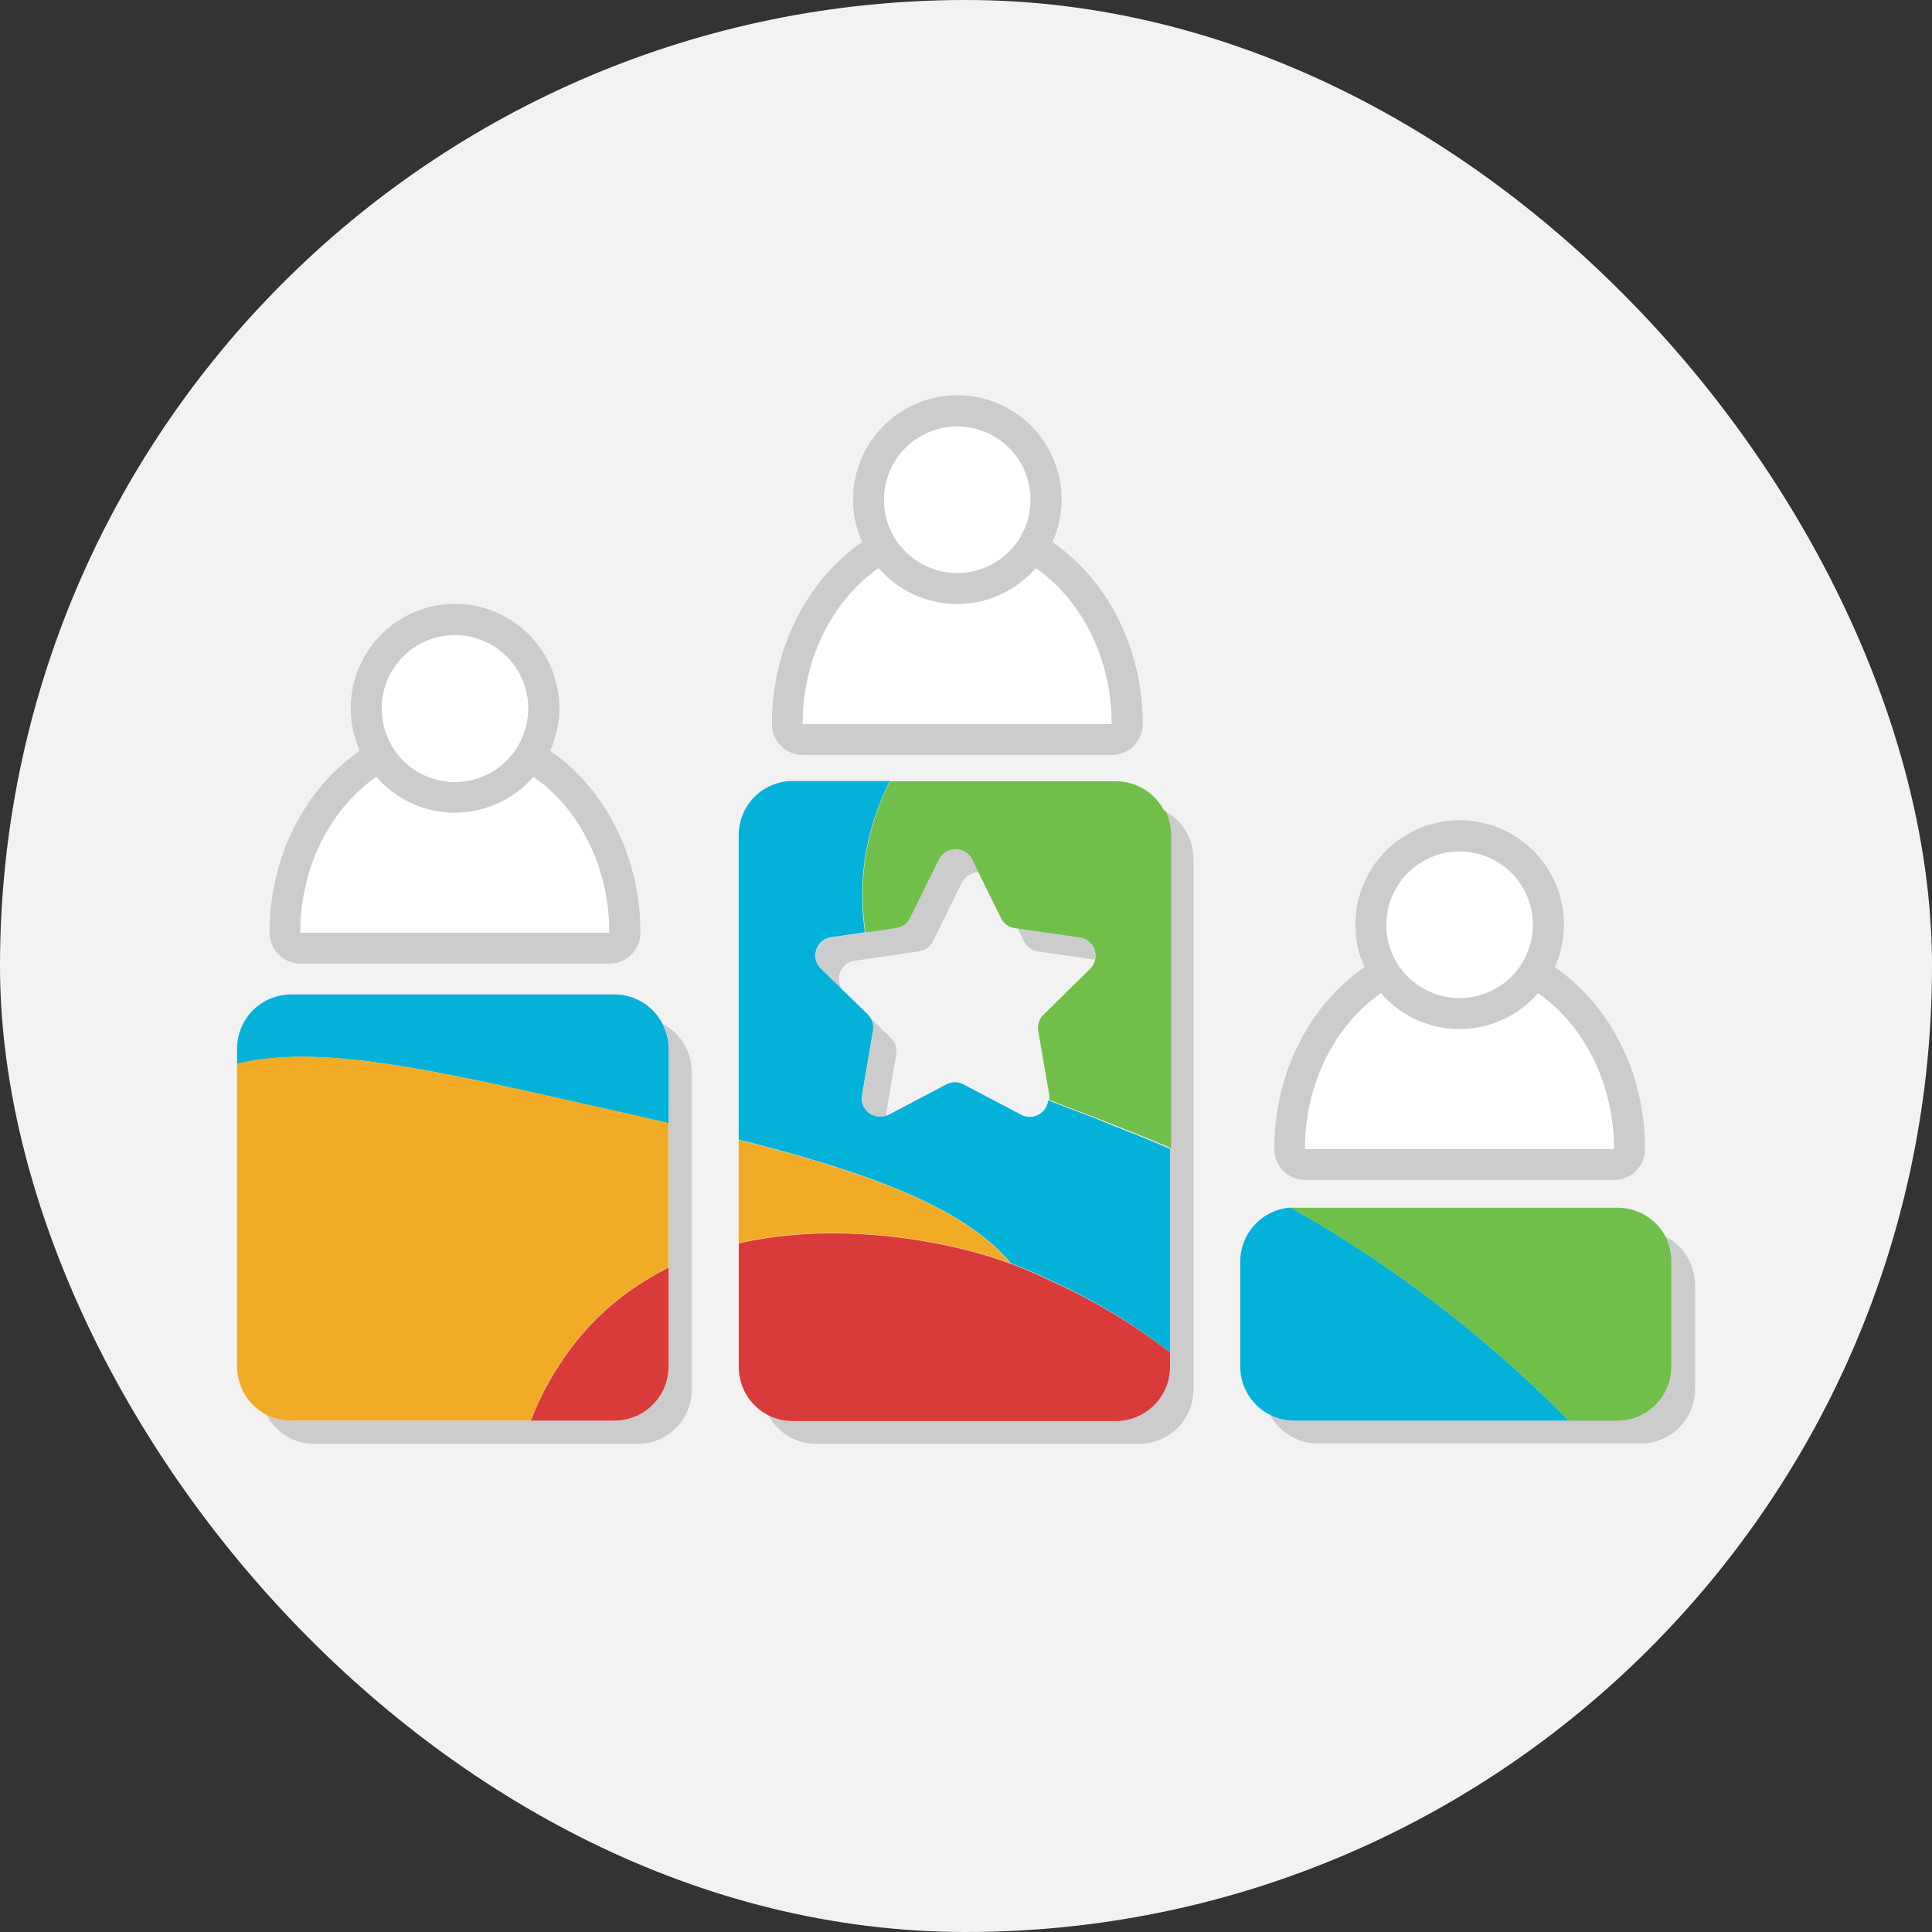 <svg xmlns="http://www.w3.org/2000/svg" viewBox="0 0 250 250"><rect x="0" y="0" width="250" height="250" fill="#333333" stroke="none"/><g id="Capa_2" data-name="Capa 2"><g id="Capa_1-2" data-name="Capa 1"><rect width="250" height="250" rx="125" fill="#f2f2f2"/><path d="M199,128.51a13.44,13.44,0,0,1-20.32,0c-5.88,4.08-9.83,11.59-9.83,20.18h40C208.85,140.1,204.9,132.59,199,128.51Z" fill="#fff"/><path d="M181,125a9.31,9.31,0,0,0,1.35,1.59,9.47,9.47,0,0,0,13.06,0,9.79,9.79,0,0,0,1.35-1.59,9.63,9.63,0,0,0,.93-1.77,9.39,9.39,0,0,0,.68-3.52,9.49,9.49,0,1,0-19,0,9.39,9.39,0,0,0,.68,3.52A9.63,9.63,0,0,0,181,125Z" fill="#fff"/><path d="M134,73.51a13.44,13.44,0,0,1-20.32,0c-5.88,4.08-9.83,11.59-9.83,20.18h40C143.85,85.1,139.9,77.59,134,73.51Z" fill="#fff"/><path d="M116,70a9.31,9.31,0,0,0,1.35,1.59,9.47,9.47,0,0,0,13.06,0A9.79,9.79,0,0,0,131.74,70a9.63,9.63,0,0,0,.93-1.77,9.39,9.39,0,0,0,.68-3.52,9.49,9.49,0,1,0-19,0,9.39,9.39,0,0,0,.68,3.52A9.63,9.63,0,0,0,116,70Z" fill="#fff"/><path d="M69,100.51a13.44,13.44,0,0,1-20.32,0c-5.88,4.08-9.83,11.59-9.83,20.18h40C78.85,112.1,74.9,104.59,69,100.51Z" fill="#fff"/><path d="M51,97a9.31,9.31,0,0,0,1.35,1.59,9.47,9.47,0,0,0,13.06,0A9.79,9.79,0,0,0,66.74,97a9.63,9.63,0,0,0,.93-1.77,9.39,9.39,0,0,0,.68-3.52,9.49,9.49,0,1,0-19,0,9.39,9.39,0,0,0,.68,3.52A9.63,9.63,0,0,0,51,97Z" fill="#fff"/><path d="M124.47,114.21l-3.74,7.58a2.38,2.38,0,0,1-1.8,1.31l-1.33.19-2.65.39-4.38.64a2.37,2.37,0,0,0-1.56,3.77l3.29,3.2a3.3,3.3,0,0,1,.28.35l2.72,2.65a2.37,2.37,0,0,1,.68,2.11l-.68,4-.68,4v0a3.39,3.39,0,0,0,.41-.15l7.48-3.93a2.36,2.36,0,0,1,2.22,0l7.48,3.93a2.37,2.37,0,0,0,2.73-.38,2.39,2.39,0,0,0,.76-1.49,3.14,3.14,0,0,0,0-.61v0l-.31-1.81-1.12-6.52a2.38,2.38,0,0,1,.69-2.11l6-5.9a2.4,2.4,0,0,0,.67-1.22l-7.36-1.07a2.38,2.38,0,0,1-1.8-1.31l-.8-1.63-.4-.06a2.38,2.38,0,0,1-1.8-1.31l-2.91-5.9A2.36,2.36,0,0,0,124.47,114.21Z" fill="none"/><path d="M168.87,152.69h40a4,4,0,0,0,4-4c0-10-4.69-18.74-11.68-23.54a13.49,13.49,0,1,0-25.8-5.49,13.26,13.26,0,0,0,1.18,5.49c-7,4.8-11.68,13.55-11.68,23.54A4,4,0,0,0,168.87,152.69Zm20-42.52a9.49,9.49,0,0,1,9.49,9.49,9.39,9.39,0,0,1-.68,3.52,9.63,9.63,0,0,1-.93,1.77,9.79,9.79,0,0,1-1.35,1.59,9.47,9.47,0,0,1-13.06,0A9.31,9.31,0,0,1,181,125a9.63,9.63,0,0,1-.93-1.77,9.39,9.39,0,0,1-.68-3.52A9.49,9.49,0,0,1,188.86,110.17ZM178.7,128.51a13.44,13.44,0,0,0,20.32,0c5.88,4.08,9.83,11.59,9.83,20.18h-40C168.87,140.1,172.82,132.59,178.7,128.51Z" fill="#ccc"/><path d="M103.87,97.69h40a4,4,0,0,0,4-4c0-10-4.69-18.74-11.68-23.54a13.49,13.49,0,1,0-25.8-5.49,13.26,13.26,0,0,0,1.18,5.49c-7,4.8-11.68,13.55-11.68,23.54A4,4,0,0,0,103.87,97.69Zm20-42.52a9.49,9.49,0,0,1,9.49,9.49,9.39,9.39,0,0,1-.68,3.52,9.63,9.63,0,0,1-.93,1.77,9.79,9.79,0,0,1-1.35,1.59,9.47,9.47,0,0,1-13.06,0A9.31,9.31,0,0,1,116,70a9.63,9.63,0,0,1-.93-1.77,9.39,9.39,0,0,1-.68-3.52A9.49,9.49,0,0,1,123.86,55.17ZM113.7,73.51a13.44,13.44,0,0,0,20.32,0c5.88,4.08,9.83,11.59,9.83,20.18h-40C103.87,85.1,107.82,77.59,113.7,73.51Z" fill="#ccc"/><path d="M38.87,124.69h40a4,4,0,0,0,4-4c0-10-4.69-18.74-11.68-23.54a13.49,13.49,0,1,0-25.8-5.49,13.26,13.26,0,0,0,1.18,5.49c-7,4.8-11.68,13.55-11.68,23.54A4,4,0,0,0,38.87,124.69Zm20-42.52a9.49,9.49,0,0,1,9.49,9.49,9.39,9.39,0,0,1-.68,3.52A9.63,9.63,0,0,1,66.74,97a9.79,9.79,0,0,1-1.35,1.59,9.47,9.47,0,0,1-13.06,0A9.31,9.31,0,0,1,51,97a9.63,9.63,0,0,1-.93-1.77,9.39,9.39,0,0,1-.68-3.52A9.49,9.49,0,0,1,58.86,82.17ZM48.7,100.51a13.44,13.44,0,0,0,20.32,0c5.88,4.08,9.83,11.59,9.83,20.18h-40C38.87,112.1,42.82,104.59,48.7,100.51Z" fill="#ccc"/><path d="M85.73,132.48a7,7,0,0,1,.78,3.2v11.95h0v29.2a7,7,0,0,1-7,7H37.68a7,7,0,0,1-3.2-.77,7.1,7.1,0,0,0,3,3,7,7,0,0,0,3.22.78H82.51a7,7,0,0,0,7-7V138.68a7,7,0,0,0-3.78-6.2Z" fill="#ccc"/><path d="M112.3,137.39l-.68,4-.07.37a2.38,2.38,0,0,0,3.06,2.67v0l.68-4,.68-4a2.37,2.37,0,0,0-.68-2.11l-2.72-2.65a2.38,2.38,0,0,1,.4,1.76Z" fill="#ccc"/><path d="M131.69,120.16l.8,1.63a2.38,2.38,0,0,0,1.8,1.31l7.36,1.07a2.39,2.39,0,0,0-2-2.85Z" fill="#ccc"/><path d="M118.93,123.1a2.38,2.38,0,0,0,1.8-1.31l3.74-7.58a2.36,2.36,0,0,1,2.11-1.32l-.83-1.68a2.39,2.39,0,0,0-4.28,0l-3.74,7.58a2.38,2.38,0,0,1-1.8,1.31l-1.31.19h0l-2.65.39-4.38.64a2.39,2.39,0,0,0-1.33,4.07l2.77,2.7a2.37,2.37,0,0,1,1.56-3.77l4.38-.64,2.65-.39Z" fill="#ccc"/><path d="M150.64,104.9a7,7,0,0,1,.77,3.2v42.26h0v25.34h0v1.12a7,7,0,0,1-7,7H102.59a7,7,0,0,1-3.2-.77,7.1,7.1,0,0,0,3,3,7,7,0,0,0,3.22.78h41.82a7,7,0,0,0,7-7V111.1a6.92,6.92,0,0,0-.78-3.21A7.07,7.07,0,0,0,150.64,104.9Z" fill="#ccc"/><path d="M218.54,163a7.07,7.07,0,0,0-3-3,6.88,6.88,0,0,1,.78,3.2v13.57a7,7,0,0,1-7,7H167.49a7,7,0,0,1-3.19-.77,7.1,7.1,0,0,0,3,3,6.92,6.92,0,0,0,3.21.78h41.83a7,7,0,0,0,7-7V166.26A7,7,0,0,0,218.54,163Z" fill="#ccc"/><path d="M85.72,132.46a7,7,0,0,0-6.21-3.78H37.68a7,7,0,0,0-7,7v2a28.79,28.79,0,0,1,3.2-.59C44,135.73,57.53,138.77,76.19,143q5.3,1.18,10.32,2.35v-9.64a7,7,0,0,0-.78-3.2Z" fill="#04b2d9"/><path d="M172.13,159.26c-1.64-1-3.35-2-5.11-3a7,7,0,0,0-6.53,7v13.57a7,7,0,0,0,3.79,6.22h0a7,7,0,0,0,3.19.77H203A163.91,163.91,0,0,0,172.13,159.26Z" fill="#04b2d9"/><path d="M141.4,144.58l-3-1.13-2.76-1.07a2.39,2.39,0,0,1-.76,1.49,2.37,2.37,0,0,1-2.73.38l-7.48-3.93a2.36,2.36,0,0,0-2.22,0L115,144.25a3.39,3.39,0,0,1-.41.15,2.38,2.38,0,0,1-3.06-2.67l.07-.37.68-4,.68-4a2.38,2.38,0,0,0-.4-1.76,3.3,3.3,0,0,0-.28-.35l-3.29-3.2-2.77-2.7a2.39,2.39,0,0,1,1.33-4.07l4.38-.64a32.23,32.23,0,0,1,1.88-16.58c.4-1,.84-2,1.33-3H102.59a7,7,0,0,0-7,7v39.4l3,.78,1.31.35c14.2,3.82,25.34,8.17,30.92,14.89,2.38.89,4.21,1.75,5.22,2.24A76.17,76.17,0,0,1,151.41,175v-24.6h0v-1.74c-2.7-1.16-5.3-2.2-7.79-3.17Z" fill="#04b2d9"/><path d="M150.63,104.89a7,7,0,0,0-6.22-3.79H115.16c-.49,1-.93,2-1.33,3A32.23,32.23,0,0,0,112,120.68l2.65-.39h0l1.31-.19a2.38,2.38,0,0,0,1.8-1.31l3.74-7.58a2.39,2.39,0,0,1,4.28,0l.83,1.68,2.91,5.9a2.38,2.38,0,0,0,1.8,1.31l.4.06,8,1.16a2.39,2.39,0,0,1,1.32,4.07l-6,5.9a2.38,2.38,0,0,0-.69,2.11l1.12,6.52.31,1.81v0a3.14,3.14,0,0,1,0,.61l2.76,1.07,3,1.13,2.22.87c2.49,1,5.09,2,7.79,3.17V108.1a7,7,0,0,0-.77-3.2Z" fill="#70bf4b"/><path d="M215.54,160.06v0a7,7,0,0,0-6.22-3.78H167.49l-.47,0c1.76,1,3.47,2,5.11,3A163.91,163.91,0,0,1,203,183.83h6.28a7,7,0,0,0,7-7V163.26A6.88,6.88,0,0,0,215.54,160.06Z" fill="#70bf4b"/><path d="M33.88,137.05a28.79,28.79,0,0,0-3.2.59v39.19a7,7,0,0,0,3.78,6.22h0a7,7,0,0,0,3.2.77h31a39,39,0,0,1,6-10.4,34.71,34.71,0,0,1,7.94-7.16,35.84,35.84,0,0,1,3.88-2.22V147.63h0v-2.31q-5-1.17-10.32-2.35C57.53,138.77,44,135.73,33.88,137.05Z" fill="#f2ab27"/><path d="M99.9,148.63l-1.31-.35-3-.78v13.35c1-.23,2-.42,3-.58,12.9-2.11,25,1.06,27.23,1.65,1.8.48,3.44,1,4.9,1.56l.05,0,0,0C125.24,156.8,114.1,152.45,99.9,148.63Z" fill="#f2ab27"/><path d="M136,165.76c-1-.49-2.84-1.35-5.22-2.24l0,0-.05,0c-1.46-.54-3.1-1.08-4.9-1.56-2.26-.59-14.33-3.76-27.23-1.65-1,.16-2,.35-3,.58v16a7,7,0,0,0,3.78,6.22h0a7,7,0,0,0,3.2.77h41.82a7,7,0,0,0,7-7v-1.12h0V175A76.17,76.17,0,0,0,136,165.76Z" fill="#d93b3b"/><path d="M74.69,173.43a39,39,0,0,0-6,10.4H79.51a7,7,0,0,0,7-7V164.05a35.84,35.84,0,0,0-3.88,2.22A34.71,34.71,0,0,0,74.69,173.43Z" fill="#d93b3b"/></g></g></svg>